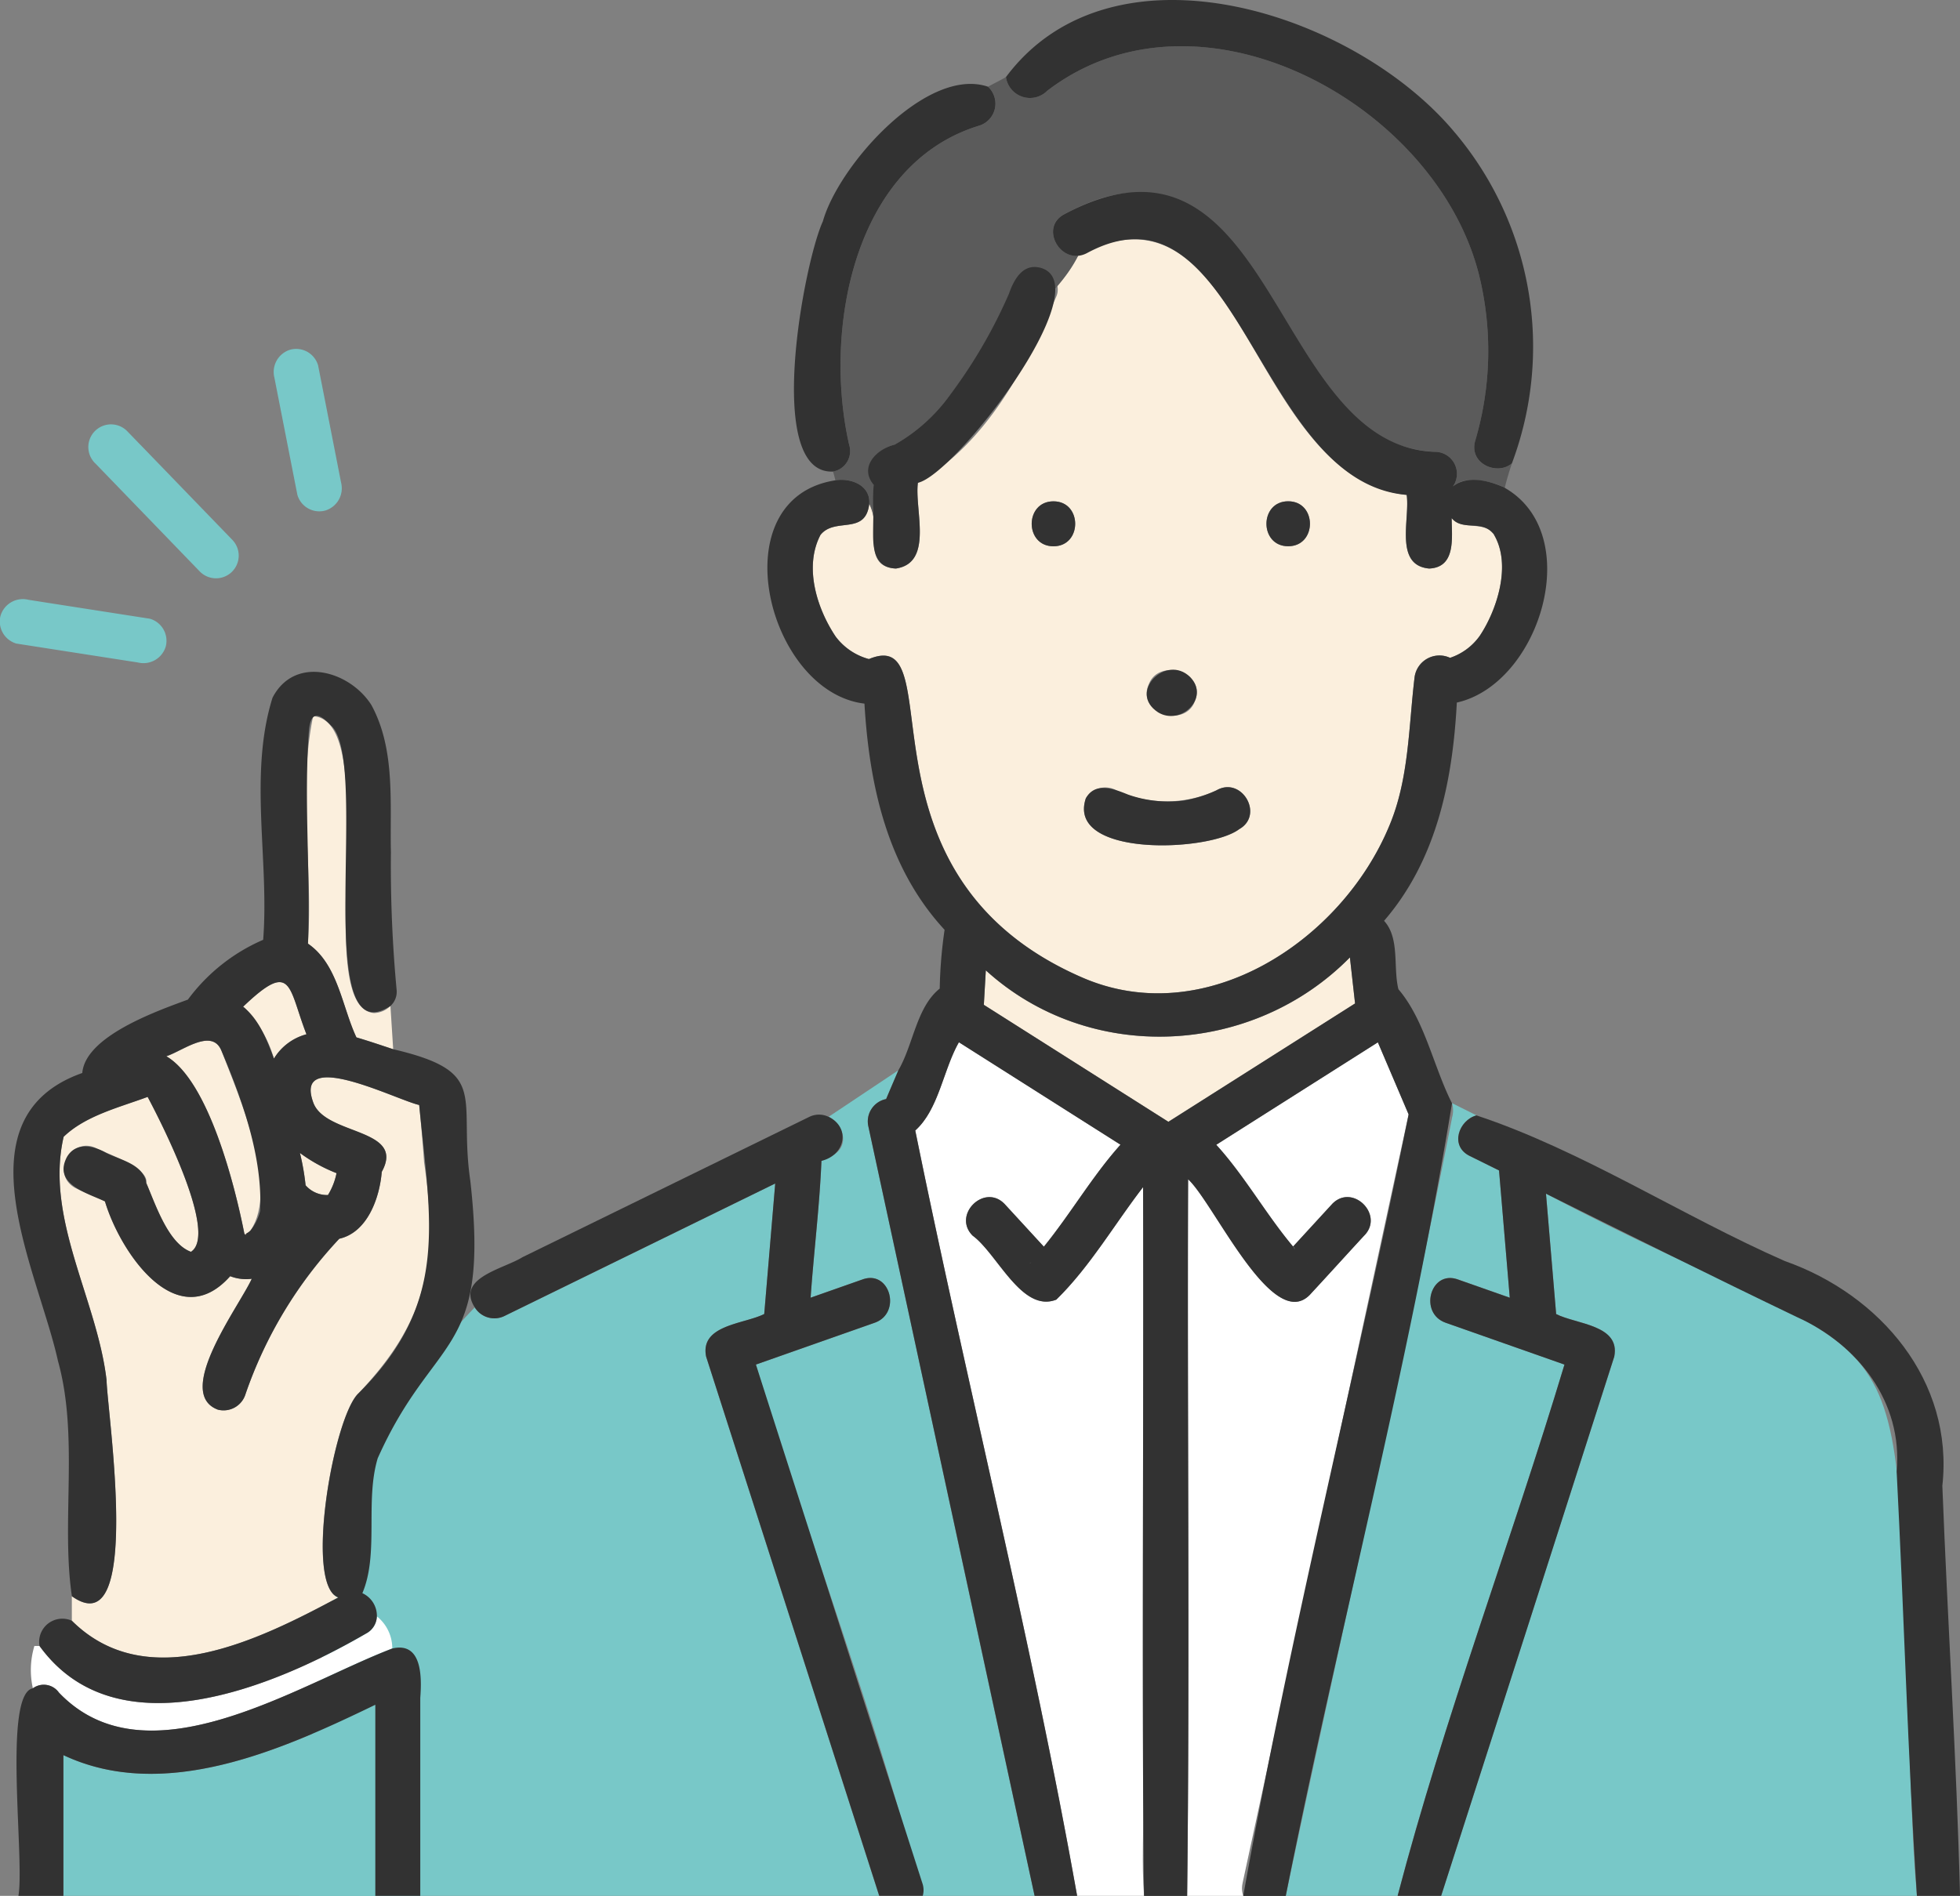 <svg id="description_img03" xmlns="http://www.w3.org/2000/svg" xmlns:xlink="http://www.w3.org/1999/xlink" width="187.45" height="181.36" viewBox="0 0 187.45 181.36">
  <rect x="0" y="0" width="187.45" height="181.36" fill="#808080" stroke="none"/>
  <defs>
    <clipPath id="clip-path">
      <rect id="長方形_232" data-name="長方形 232" width="187.45" height="181.36" fill="none"/>
    </clipPath>
  </defs>
  <g id="グループ_98" data-name="グループ 98" clip-path="url(#clip-path)">
    <path id="パス_793" data-name="パス 793" d="M109.777,72.779c-9.337,9.486-24.9,10.263-34.821,1.238q-.094,1.648-.19,3.3L92.417,88.5,110.27,77.185q-.247-2.2-.493-4.406" transform="translate(19.325 18.812)" fill="#fbefdd"/>
    <path id="パス_794" data-name="パス 794" d="M99.331,96.063c.06.055.125.1,0,0" transform="translate(25.675 24.83)" fill="#78c8c8"/>
    <path id="パス_795" data-name="パス 795" d="M113.292,40.378a.748.748,0,0,0,.117.078c-.04-.023-.078-.052-.117-.078" transform="translate(29.283 10.437)" fill="#78c8c8"/>
    <path id="パス_796" data-name="パス 796" d="M78.337,96.01c.016-.02.035-.039.053-.059a.623.623,0,0,0-.152.155c.021-.036.072-.062.1-.1" transform="translate(20.223 24.801)" fill="#78c8c8"/>
    <path id="パス_797" data-name="パス 797" d="M98.445,95.03l.008.01c-.238-.527-.138-.159-.008-.01" transform="translate(25.41 24.495)" fill="#78c8c8"/>
    <path id="パス_798" data-name="パス 798" d="M64.681,89.552q-.483.238-.968.473c-.179,4.359-.73,8.728-1.036,13.089l4.984-1.754c2.623-.922,3.739,3.237,1.144,4.15l-11.359,4c5.107,16.954,11.49,33.8,15.957,50.824H84.1q-5.28-24.355-10.525-48.722Q70.887,99.166,68.2,86.721a2.177,2.177,0,0,1,1.7-2.614c.385-.919.783-1.834,1.172-2.751L64.4,85.808c1.436.68,2.088,2.862.286,3.744" transform="translate(14.848 21.029)" fill="#78c8c8"/>
    <path id="パス_799" data-name="パス 799" d="M85.095,23.575c-2.9,6.8-6.679,14.087-13.273,17.911-.344,2.557,1.524,7.658-2.1,8.2-3.455-.162-1.345-4.344-2.552-6.187-.362,3.062-3.27,1.231-4.664,2.97-1.594,3.042-.359,7.026,1.45,9.726a5.88,5.88,0,0,0,3.183,2.152C75.286,54.9,64.852,78.9,87.456,88.774c11.772,5.185,24.87-3.446,29.443-14.465,1.9-4.5,1.846-9.48,2.426-14.257a2.4,2.4,0,0,1,3.389-1.825,5.682,5.682,0,0,0,2.852-2.121c1.578-2.363,3.1-6.773,1.315-9.715l.122.123c-.987-1.5-3.064-.385-4.135-1.651.009,1.841.434,4.712-2.152,4.821-3.383-.306-1.812-4.767-2.152-7.044-15.184-1.683-15.474-31.519-31.418-22.878a11.651,11.651,0,0,1-2,2.84,1.635,1.635,0,0,1-.053.972m22.139,19.678c2.775,0,2.77,4.3,0,4.3s-2.769-4.3,0-4.3m-13.329,17.5c1-2.609,5.632-1.07,4.392,1.659-1,2.609-5.632,1.07-4.392-1.659M87.879,71.674a2.2,2.2,0,0,1,2.922-.78c-.121-.048-.117-.047.021.009l-.021-.009a11.358,11.358,0,0,0,9.572.009c2.414-1.386,4.6,2.358,2.172,3.716-2.873,2.194-16.54,2.71-14.666-2.945M84.784,47.556c-2.774,0-2.77-4.3,0-4.3s2.77,4.3,0,4.3" transform="translate(15.966 4.703)" fill="#fbefdd"/>
    <path id="パス_800" data-name="パス 800" d="M124.024,45.035a6.841,6.841,0,0,1,3.528.714c.185-.783.418-1.547.683-2.328-1.392,1.2-4.147.047-3.506-2.17a30.355,30.355,0,0,0,.36-15.856C121,9.034,98.347-3.361,83.8,7.771a2.319,2.319,0,0,1-3.95-1.31c-.573.332-1.158.623-1.728.924a2.195,2.195,0,0,1-.805,3.716C65.2,14.785,62.372,30.741,64.848,41.627A1.991,1.991,0,0,1,63.305,44.2c.087.279.16.559.224.838,1.489-.242,3.37.468,3.243,2.251a5.639,5.639,0,0,1,.394,1.2s.058-2.2.03-3.025c-.073-2.236.3-3.414,2.019-3.84a16.506,16.506,0,0,0,5.046-4.432,45.149,45.149,0,0,0,6.4-10.4c.636-2.121,3.292-2.149,3.763.06a15.738,15.738,0,0,0,2.323-3.3c-2.05.19-3.486-2.83-1.325-3.972,3.278-1.73,6.568-2.784,10.167-1.408,11.4,4.2,12.091,23.45,25.26,24.139a2.1,2.1,0,0,1,1.737,3.312,2.571,2.571,0,0,1,1.436-.594" transform="translate(16.363 0.908)" fill="#5b5b5b"/>
    <path id="パス_801" data-name="パス 801" d="M113.628,85.182c-4.868,24.866-10.71,49.666-15.916,74.5h10.7c4.465-17.025,10.851-33.867,15.957-50.822l-11.36-4c-2.6-.915-1.474-5.072,1.144-4.15l4.984,1.753-1.027-12.173c-.935-.462-1.869-.927-2.805-1.388-1.948-.959-1.029-3.431.648-3.88l-2.336-1.168a2.525,2.525,0,0,1,.014,1.323" transform="translate(25.256 21.676)" fill="#78c8c8"/>
    <path id="パス_802" data-name="パス 802" d="M78.183,158.058,61.648,106.524c-.61-3.059,3.627-3.082,5.557-4.074l1.053-12.487L42.381,102.632a2.2,2.2,0,0,1-2.859-.818C25.643,116.07,24.1,137.377,22.766,158.107H78.2c-.006-.018-.016-.031-.021-.049" transform="translate(5.884 23.254)" fill="#78c8c8"/>
    <path id="パス_803" data-name="パス 803" d="M154.116,140.022c-1.12-41.114.216-30.969-34.569-49.284q.485,5.758.972,11.513c1.93.974,6.163,1.029,5.556,4.074q-8.283,25.79-16.555,51.582h45.5c-.529-5.925-.551-11.934-.906-17.884" transform="translate(28.308 23.454)" fill="#78c8c8"/>
    <path id="パス_804" data-name="パス 804" d="M95.514,159.688q7.943-36.782,15.884-73.565l-2.941-6.894L93,89.03c2.72,2.983,4.739,6.63,7.349,9.738l3.752-4.089c1.946-1.986,5.009,1.073,3.044,3.044-1.74,1.883-3.458,3.787-5.2,5.667-3.58,3.651-9.158-8.784-11.635-11.062-.091,22.845.172,45.725-.092,68.553h5.369a2.162,2.162,0,0,1-.069-1.193" transform="translate(23.318 20.479)" fill="#fff"/>
    <path id="パス_805" data-name="パス 805" d="M91.343,151.463V93.081c-2.754,3.57-5.083,7.619-8.3,10.765-3.306,1.3-5.634-4.4-8-6.122-1.966-1.966,1.1-5.031,3.044-3.043q1.884,2.05,3.767,4.1c2.56-3.146,4.639-6.755,7.329-9.758l-15.454-9.8c-1.513,2.658-1.917,6.413-4.174,8.442,4.953,24.4,11.146,48.794,15.482,73.211h6.4c-.247-3.111-.015-6.289-.092-9.418" transform="translate(17.978 20.479)" fill="#fff"/>
    <path id="パス_806" data-name="パス 806" d="M98.323,38.106c-2.77,0-2.774,4.3,0,4.3s2.774-4.3,0-4.3" transform="translate(24.877 9.849)" fill="#323232"/>
    <path id="パス_807" data-name="パス 807" d="M80.484,42.41c2.77,0,2.774-4.3,0-4.3s-2.774,4.3,0,4.3" transform="translate(20.266 9.849)" fill="#323232"/>
    <path id="パス_808" data-name="パス 808" d="M88.226,54.984c2.168,1.33,5-1.376,3.066-3.38-2.294-2.24-5.985,1.46-3.066,3.38" transform="translate(22.526 13.158)" fill="#323232"/>
    <path id="パス_809" data-name="パス 809" d="M84.855,60.077l.023.008c-.138-.055-.142-.057-.023-.008" transform="translate(21.911 15.519)" fill="#323232"/>
    <path id="パス_810" data-name="パス 810" d="M82.552,60.911c-1.871,5.653,11.778,5.14,14.666,2.945,2.419-1.359.248-5.1-2.172-3.716a12.08,12.08,0,0,1-3.222.988,11.631,11.631,0,0,1-5.215-.576c-1.326-.537-3.169-1.272-4.057.36" transform="translate(21.292 15.466)" fill="#323232"/>
    <path id="パス_811" data-name="パス 811" d="M78.978,158.267,63.053,108.637l11.36-4c2.595-.912,1.479-5.073-1.144-4.149l-4.984,1.753c.306-4.361.857-8.73,1.036-13.088,2.3-.558,2.788-3.191.682-4.218l-2.707,1.8L70,84.937a2.109,2.109,0,0,0-1.886.028l-27.383,13.4c-1.778,1.121-6.384,1.961-4.568,4.8a43.67,43.67,0,0,1,4.829-4.294,43.67,43.67,0,0,0-4.829,4.294,2.2,2.2,0,0,0,2.859.818L64.9,91.317,63.849,103.8c-1.933.972-6.167,1.028-5.557,4.074q8.283,25.79,16.557,51.582h4.163a2.005,2.005,0,0,0-.034-1.193" transform="translate(9.24 21.9)" fill="#323232"/>
    <path id="パス_812" data-name="パス 812" d="M158.306,120.248c1.126-10.055-5.946-18.322-15.061-21.526-9.866-4.334-19.42-10.6-29.492-13.935l5.544,2.771-5.544-2.771c-1.676.448-2.595,2.921-.648,3.879q1.4.693,2.806,1.389l1.027,12.173-4.984-1.753c-2.618-.921-3.744,3.236-1.144,4.149l11.359,4c-5.106,16.954-11.491,33.8-15.957,50.824h4.163q8.3-25.782,16.555-51.582c.607-3.054-3.626-3.086-5.556-4.074q-.487-5.756-.972-11.513c8,3.968,15.989,7.956,24.037,11.818,5.778,2.595,10.114,8.121,9.5,14.753.7,13.522,1.06,27.1,1.939,40.6H160c-.33-13.052-1.184-26.136-1.69-39.2" transform="translate(27.453 21.915)" fill="#323232"/>
    <path id="パス_813" data-name="パス 813" d="M128.839,42.884a15.29,15.29,0,0,0-.425,3.579,15.29,15.29,0,0,1,.425-3.579c-1.465-.675-3.587-1.226-4.963-.118a2.1,2.1,0,0,0-1.735-3.314c-15.7-.563-15.312-33.4-35.427-22.729-2.45,1.294-.278,5.009,2.172,3.715,14.663-7.892,16.124,21.965,30.571,23.133.339,2.273-1.23,6.74,2.152,7.045,2.586-.112,2.161-2.979,2.152-4.822.945,1.185,2.67.269,3.754,1.261l-.013-.011c.039.026.077.055.118.078-.05-.029-.077-.048-.106-.067.131.113.254.268.381.391-.069-.068-.1-.1-.122-.125,1.786,2.942.263,7.353-1.315,9.717a5.682,5.682,0,0,1-2.852,2.121,2.4,2.4,0,0,0-3.389,1.824c-.58,4.778-.524,9.762-2.426,14.257-4.572,11.019-17.672,19.652-29.445,14.466-22.635-9.9-12.13-33.82-20.318-30.429a5.883,5.883,0,0,1-3.183-2.153c-1.807-2.7-3.046-6.685-1.45-9.726,1.391-1.735,4.305.088,4.664-2.969-.459-.569-1.133-.871-1.815-1.553.682.682,1.355.984,1.815,1.553.128-1.783-1.753-2.492-3.242-2.251a8.484,8.484,0,0,1,.232,1.894,8.484,8.484,0,0,0-.232-1.894C53.744,43.9,58.264,62.416,67.6,63.539c.463,7.8,2.176,15.7,7.664,21.638A43.806,43.806,0,0,0,74.8,90.8c-2.225,1.773-2.524,5.362-3.957,7.818l.6-.4-.6.4c-.389.917-.785,1.831-1.17,2.75a2.177,2.177,0,0,0-1.7,2.614q2.688,12.446,5.374,24.889,5.269,24.359,10.526,48.722h4.066C83.6,153.169,77.413,128.781,72.46,104.377c2.256-2.029,2.66-5.783,4.174-8.442l15.453,9.8c-2.691,3-4.77,6.611-7.328,9.757l-3.768-4.1c-1.941-1.985-5.015,1.075-3.043,3.044,2.365,1.724,4.692,7.417,8,6.122,3.219-3.146,5.547-7.195,8.3-10.765.091,22.593-.172,45.225.092,67.8h4.122c.264-22.827,0-45.708.091-68.553,2.47,2.269,8.056,14.71,11.636,11.062,1.743-1.88,3.462-3.784,5.2-5.667,1.961-1.968-1.094-5.034-3.043-3.044l-3.753,4.089c-2.61-3.108-4.63-6.757-7.348-9.738l15.459-9.8,2.941,6.9c-5.065,24.918-11.37,49.824-15.817,74.758h4.066c5.034-25.28,11.763-50.494,15.9-75.826l-2.77-1.386,2.77,1.386c-1.777-3.509-2.609-7.974-5.125-10.91-.522-2.1.152-4.879-1.373-6.548,5.038-5.832,6.559-13.4,6.959-20.878,7.964-1.782,12.338-16.11,4.581-20.543M83.486,117.04c-.028.034-.077.059-.1.1a.6.6,0,0,1,.152-.154c-.018.019-.036.038-.053.058m26.446.082c.125.1.06.054,0,0m-1.143-1.358a1.4,1.4,0,0,0-.1-.145c-.088-.154-.063-.242.1.145M97.7,102.891l-1.031.654L79.019,92.353l.189-3.3c9.926,9.026,25.485,8.248,34.821-1.238q.247,2.2.493,4.406L97.7,102.891" transform="translate(15.074 3.771)" fill="#323232"/>
    <path id="パス_814" data-name="パス 814" d="M119.422,12.736C109.9,1.213,86.689-6.346,76.45,7.37A8.74,8.74,0,0,0,78.3,6,8.74,8.74,0,0,1,76.45,7.37,2.319,2.319,0,0,0,80.4,8.68C94.952-2.451,117.595,9.939,121.691,26.3a30.342,30.342,0,0,1-.361,15.856c-.641,2.215,2.114,3.368,3.506,2.168a31.759,31.759,0,0,0-5.414-31.592" transform="translate(19.76 0)" fill="#323232"/>
    <path id="パス_815" data-name="パス 815" d="M78.887,6.644a6.368,6.368,0,0,0-3.6,3.685,6.368,6.368,0,0,1,3.6-3.685C73.046,4.67,64.6,14.168,63.1,19.53c-1.792,3.866-5.668,24.219.968,23.932a29.97,29.97,0,0,0-1.936-4.441,29.97,29.97,0,0,1,1.936,4.441,1.992,1.992,0,0,0,1.544-2.576C63.138,30,65.968,14.042,78.081,10.361a2.2,2.2,0,0,0,.807-3.718" transform="translate(15.596 1.649)" fill="#323232"/>
    <path id="パス_816" data-name="パス 816" d="M82.5,20.384c-1.728-.485-2.58,1.107-3.059,2.469a48.046,48.046,0,0,1-5.873,10,16.527,16.527,0,0,1-5.049,4.431c-1.714.42-3.449,2.126-2.017,3.841A19.914,19.914,0,0,0,66.48,43.7s-.034,1.445-.031,2.239c.006,1.591.288,3.135,2.183,3.2,3.627-.544,1.757-5.639,2.1-8.2C74.286,40.178,88.25,22.077,82.5,20.384" transform="translate(17.053 5.246)" fill="#323232"/>
    <path id="パス_817" data-name="パス 817" d="M23.333,90.73a2.73,2.73,0,0,0,2.141.935,6.441,6.441,0,0,0,.821-2.094,15.112,15.112,0,0,1-3.5-1.932,23.144,23.144,0,0,1,.542,3.091" transform="translate(5.891 22.653)" fill="#fbefdd"/>
    <path id="パス_818" data-name="パス 818" d="M20.7,97.257c2.752-4.115-1.118-12.859-2.794-17.2-.915-2.2-3.749.062-5.264.546,4.035,2.355,6.568,12.387,7.469,17,.077.052.155.1.228.16-.255-.209.062-.167.361-.5" transform="translate(3.267 20.447)" fill="#fbefdd"/>
    <path id="パス_819" data-name="パス 819" d="M18.639,77.129a11.668,11.668,0,0,1,2.784,4.84,5.213,5.213,0,0,1,3.111-2.326c-1.762-4.534-1.329-7.161-6.058-2.637.054.043.111.077.164.122" transform="translate(4.775 19.297)" fill="#fbefdd"/>
    <path id="パス_820" data-name="パス 820" d="M34.651,129.587c-8.9,4.309-20.183,9.368-29.832,4.817v13.461H34.651Z" transform="translate(1.246 33.495)" fill="#78c8c8"/>
    <path id="パス_821" data-name="パス 821" d="M29.77,82.84c-6.129-.481,1.013-27.913-5.833-28.4-1.482,7,.01,14.577-.5,21.759,2.866,1.964,3.259,6.041,4.634,8.968,1.208.357,2.347.744,3.521,1.135l-.264-4.144a2.3,2.3,0,0,1-1.558.68" transform="translate(6.012 14.072)" fill="#fbefdd"/>
    <path id="パス_822" data-name="パス 822" d="M39.383,89.932q-.193-2.7-.462-5.394c-2.092-.451-12.075-5.564-10.131-.229,1.155,3.175,8.881,2.4,6.55,6.625-.2,2.468-1.357,5.792-4.062,6.4a41.326,41.326,0,0,0-8.965,14.846,2.191,2.191,0,0,1-2.647,1.5c-4.249-1.589,2.054-9.9,3.243-12.519a4.2,4.2,0,0,1-2.066-.248c-5.111,5.742-10.525-2.308-11.974-7.152-.925-.5-1.938-.815-2.869-1.3-2.418-1.374-.235-5.109,2.173-3.715,1.934.837,4.865,1.963,4.649,3.259.9,2.1,2.105,5.785,4.27,6.579,2.626-1.689-2.852-12.4-4.142-14.821-2.693,1-5.939,1.791-8.033,3.816-1.806,7.82,3.2,15.557,4.1,23.277C9.1,114,12.5,136.4,5.7,131.531v2.35c7.237,7.177,17.942,1.8,25.474-2.229-3.27-1.2-.448-17.3,1.939-19.532,6.691-7.017,7.649-12.782,6.265-22.188" transform="translate(1.17 21.168)" fill="#fbefdd"/>
    <path id="パス_823" data-name="パス 823" d="M5.023,130.154c8.436,8.86,22.945-.8,31.887-4.211a3.921,3.921,0,0,0-1.474-3.077,1.917,1.917,0,0,1-1.028,1.644C25.637,129.6,10.568,135.915,3.172,125.7h-.49a8,8,0,0,0-.145,4.049,1.768,1.768,0,0,1,2.485.405" transform="translate(0.607 31.758)" fill="#fff"/>
    <path id="パス_824" data-name="パス 824" d="M44.717,99.771c-1.178-8.1,1.971-10.41-7.376-12.6L37.5,89.6l-.155-2.425c-1.173-.39-2.313-.778-3.52-1.135-1.376-2.927-1.768-7-4.634-8.968.257-6.748-.4-13.545.083-20.272.154-2,.938-1.846,2.132-.581,3.8,3.434-2.049,31.867,5.674,26.812l-.34-5.318.34,5.318a1.833,1.833,0,0,0,.594-1.472,127.886,127.886,0,0,1-.552-13.21c-.111-4.689.457-9.848-1.868-14.106-2.066-3.268-7.332-4.795-9.454-.7-2.3,7.355-.3,15.526-.895,23.161a17.652,17.652,0,0,0-7.2,5.721c-3,1.106-9.8,3.5-10.1,7.02C-4.462,93.714,3.382,108.344,5.282,117c2.014,7.21.281,15.425,1.33,22.5v0c6.822,4.834,3.379-17.561,3.317-20.674-.9-7.717-5.912-15.46-4.106-23.277,2.1-2.027,5.338-2.814,8.034-3.816,1.275,2.395,6.772,13.133,4.142,14.82-2.165-.793-3.37-4.483-4.271-6.578-.025-.122-.023-.088.005.1q.066.538-.057-.405c-.534-1.578-2.426-1.905-3.763-2.567-1.222-.725-2.935-1.082-3.779.383-1.342,2.58,1.884,3.421,3.641,4.246,1.446,4.843,6.869,12.9,11.976,7.152a4.183,4.183,0,0,0,2.065.248c-1.183,2.608-7.492,10.929-3.243,12.521a2.195,2.195,0,0,0,2.648-1.5A41.275,41.275,0,0,1,32.186,105.3c2.706-.609,3.86-3.931,4.061-6.4,2.332-4.22-5.394-3.448-6.549-6.625-1.938-5.335,8.023-.223,10.129.23,1.071,11.171,2.939,18.9-5.8,27.581-2.386,2.222-5.206,18.347-1.938,19.532-7.528,4.028-18.24,9.407-25.474,2.229v0a2.217,2.217,0,0,0-3.1,2.409h0c7.4,10.215,22.463,3.9,31.237-1.191a1.919,1.919,0,0,0,1.029-1.644,4.721,4.721,0,0,0-1.67-.753,4.721,4.721,0,0,1,1.67.753,2.384,2.384,0,0,0-1.388-2.214c1.607-3.794.233-8.792,1.465-12.9,5.386-12.069,10.76-9.631,8.86-26.534m-20.1,2.849A4.849,4.849,0,0,1,23.7,104.5c-.3.331-.617.289-.361.5-.073-.059-.151-.108-.228-.16-.9-4.6-3.427-14.632-7.469-17C17.153,87.356,20,85.1,20.909,87.3c2,4.722,3.95,10.171,3.706,15.322m1.32-14.554c-.667-1.778-1.42-3.746-2.949-4.962,4.738-4.536,4.3-1.878,6.06,2.637a5.2,5.2,0,0,0-3.111,2.326m5.988,10.958a6.453,6.453,0,0,1-.821,2.094,2.73,2.73,0,0,1-2.141-.935,23.143,23.143,0,0,0-.542-3.091,15.108,15.108,0,0,0,3.5,1.932" transform="translate(0.264 13.2)" fill="#323232"/>
    <path id="パス_825" data-name="パス 825" d="M37.194,125.328c.131,1.618-.143,3.366.443,4.539-.586-1.173-.312-2.921-.443-4.539-8.931,3.4-23.458,13.072-31.887,4.212a1.769,1.769,0,0,0-2.485-.406c.41,2.238,1.34,4.475,1.34,6.711,0-2.236-.93-4.474-1.34-6.711-2.892.534-.775,16.384-1.384,19.855h4.3V135.528c9.653,4.549,20.93-.508,29.832-4.817v18.278h4.3V130.056c.155-2.031.172-5.4-2.683-4.728" transform="translate(0.324 32.372)" fill="#323232"/>
    <path id="パス_826" data-name="パス 826" d="M27.243,39.316q-.959-4.895-1.919-9.788-.14-.708-.278-1.415A2.183,2.183,0,0,0,22.377,26.6a2.226,2.226,0,0,0-1.515,2.669q.961,4.895,1.919,9.788.14.708.278,1.415a2.182,2.182,0,0,0,2.669,1.515,2.226,2.226,0,0,0,1.515-2.669" transform="translate(5.379 6.853)" fill="#78c8c8"/>
    <path id="パス_827" data-name="パス 827" d="M11.7,34.225l-1.237-1.28A2.17,2.17,0,1,0,7.4,36.014l8.736,9.04,1.237,1.28a2.17,2.17,0,0,0,3.069-3.069q-4.37-4.519-8.738-9.04" transform="translate(1.752 8.353)" fill="#78c8c8"/>
    <path id="パス_828" data-name="パス 828" d="M14.335,47.411,4.167,45.827,2.722,45.6A2.226,2.226,0,0,0,.053,47.119a2.2,2.2,0,0,0,1.516,2.669l10.168,1.583,1.443.224a2.225,2.225,0,0,0,2.669-1.515,2.194,2.194,0,0,0-1.515-2.669" transform="translate(0 11.778)" fill="#78c8c8"/>
  </g>
</svg>
